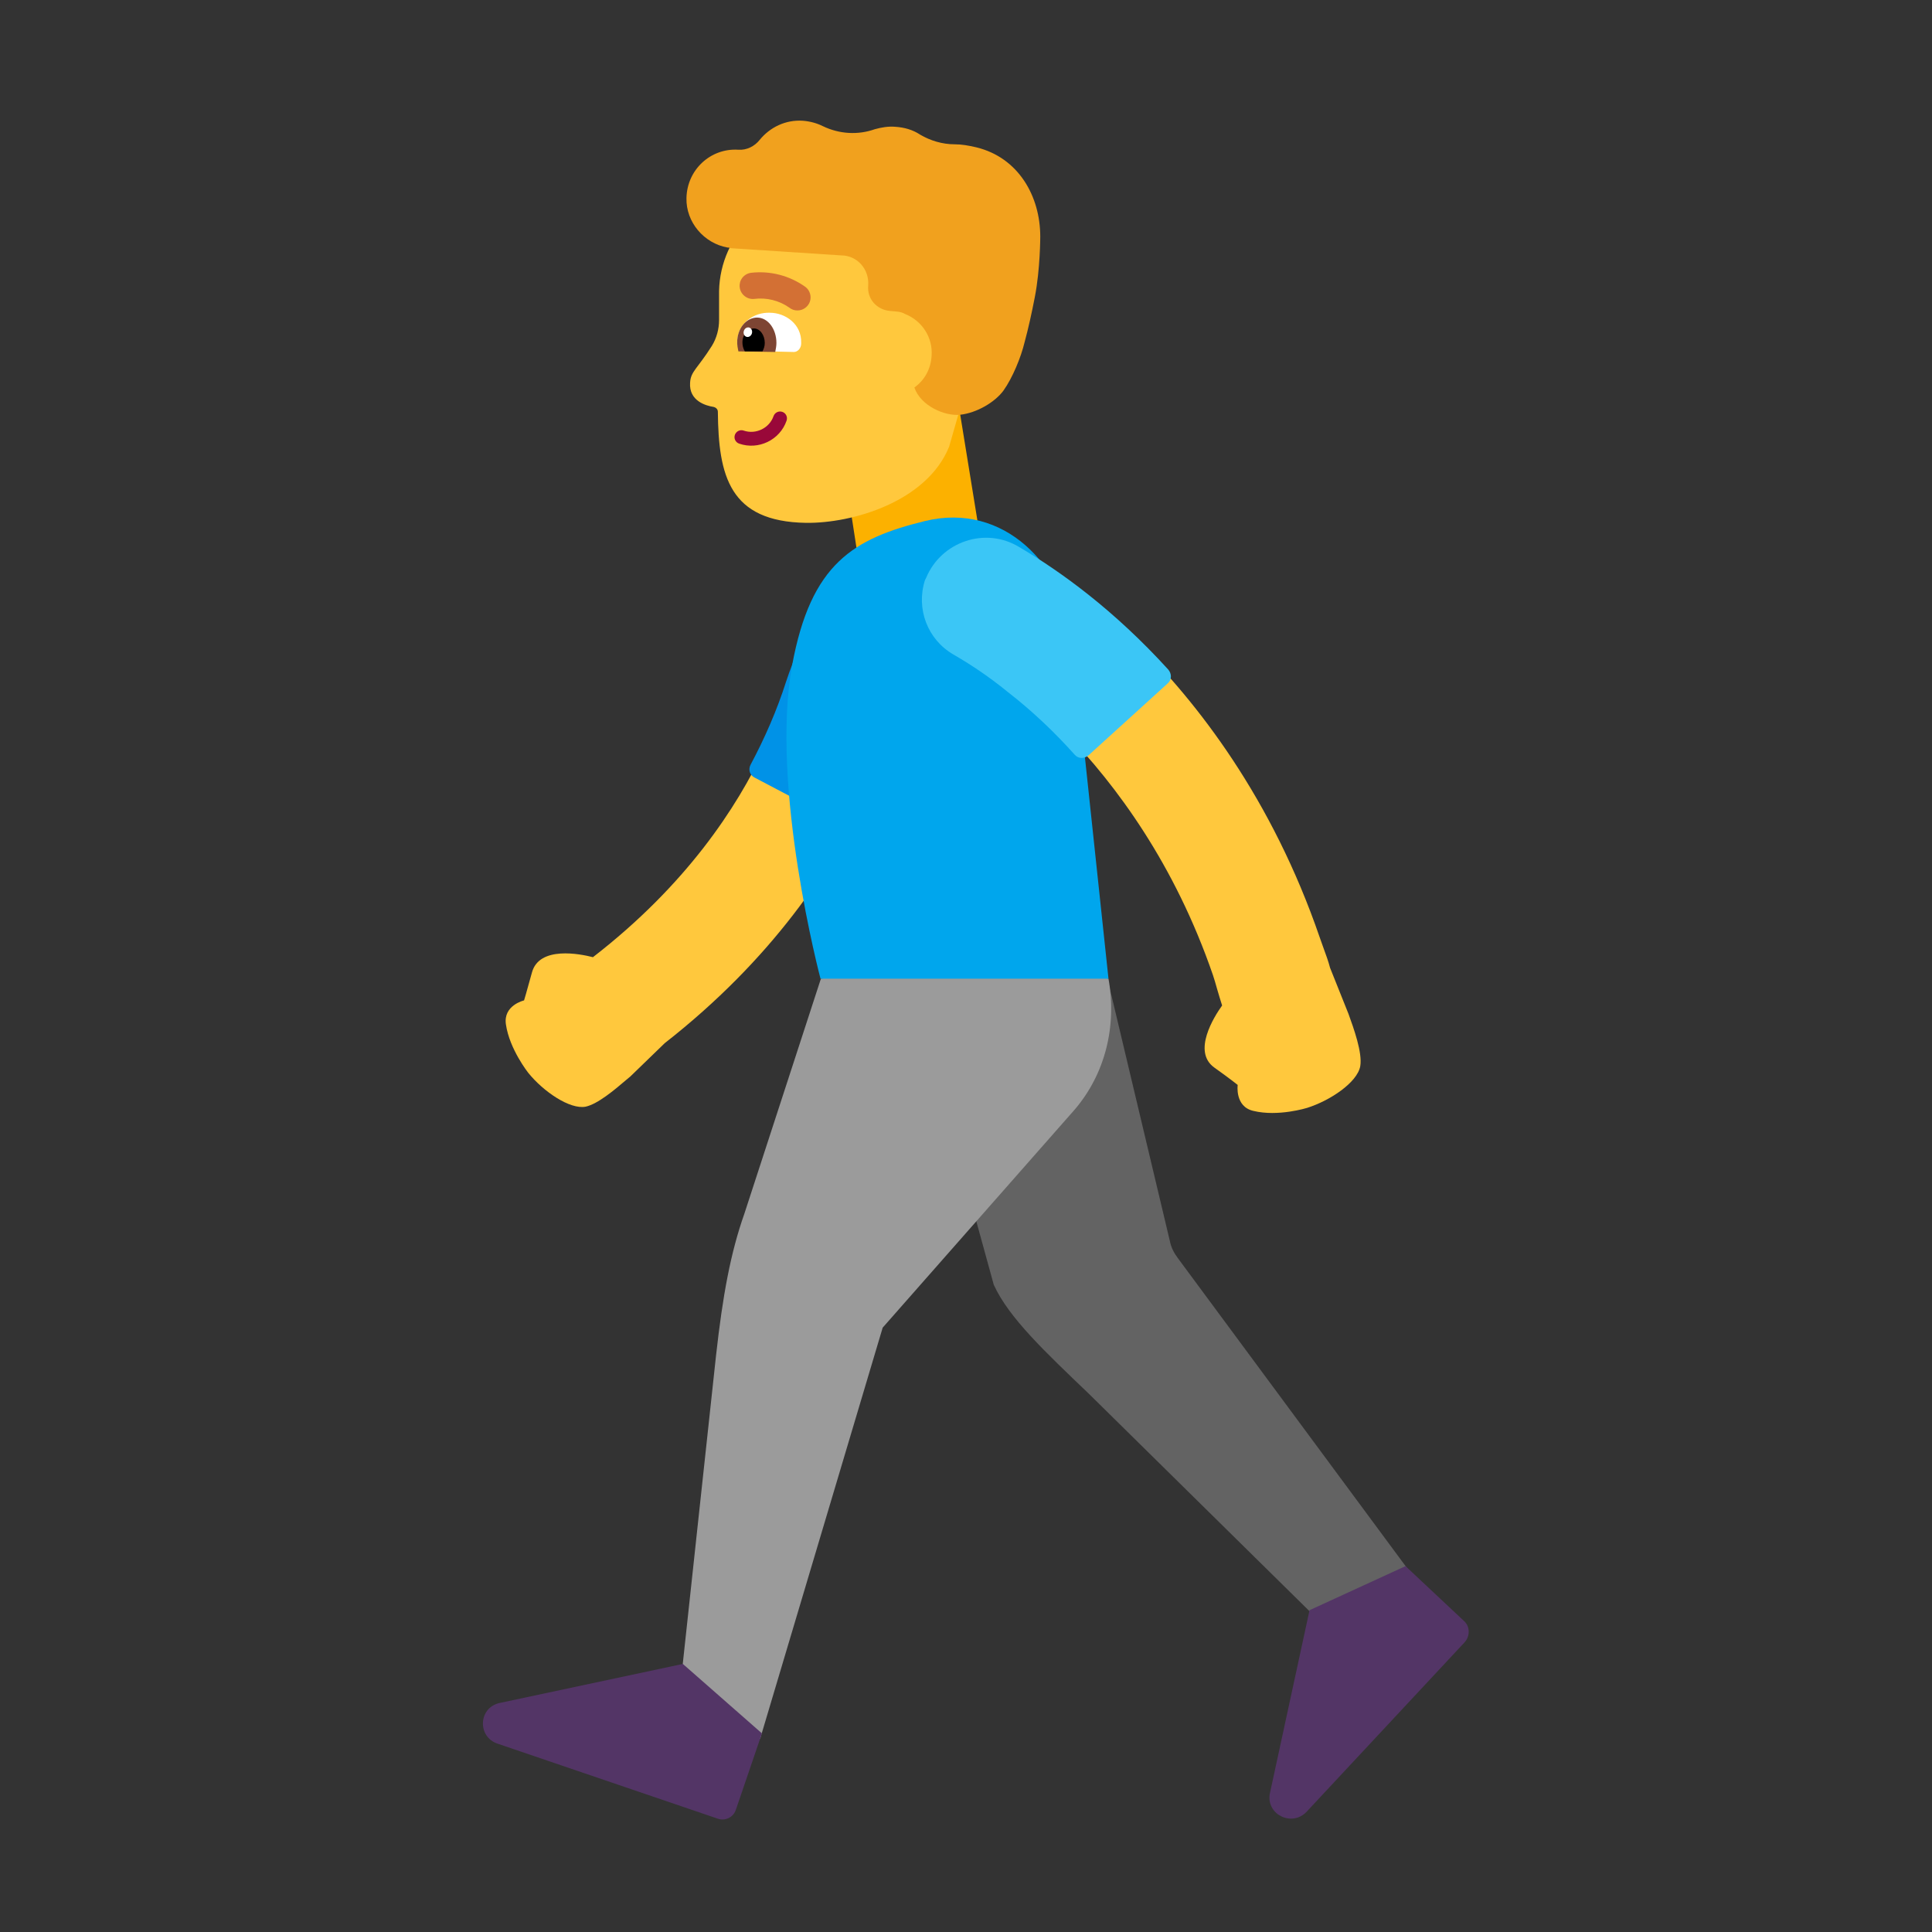 <svg viewBox="0 0 32 32" fill="none" xmlns="http://www.w3.org/2000/svg">
<rect x="0" y="0" width="32" height="32" fill="#333333" stroke="none"/>
<path d="M14.42 12.88L15.37 12.95C16.89 13 17.9 13.81 18.12 15.27L19.38 20.57C19.4 20.67 19.45 20.76 19.51 20.84L23.54 26.29L22.17 27.16L18.04 23.09C17.32 22.4 16.71 21.83 16.46 21.28L15.28 16.99L14.42 12.88Z" fill="#636363"/>
<path d="M13.6 16.2L12.33 20.1C12.1 20.75 11.97 21.46 11.86 22.45L11.3 27.64L12.59 28.8L14.62 21.99L17.79 18.39C18.31 17.79 18.5 16.99 18.36 16.21L16.027 15.717L13.6 16.21V16.2Z" fill="#9B9B9B"/>
<path d="M24.25 26.85L23.28 25.94L21.69 26.67L21.03 29.72C20.98 30.06 21.4 30.26 21.64 30.01L24.26 27.2C24.35 27.1 24.35 26.94 24.25 26.85Z" fill="#533566"/>
<path d="M12.19 29.97L12.62 28.71L11.31 27.56L8.26 28.21C7.92 28.3 7.91 28.77 8.24 28.88L11.88 30.12C12.01 30.17 12.15 30.1 12.19 29.97Z" fill="#533566"/>
<path d="M20.242 16.654C20.212 16.561 20.184 16.466 20.158 16.377C20.135 16.295 20.113 16.218 20.09 16.15C18.825 12.478 16.22 10.914 15.952 10.754C15.938 10.745 15.93 10.74 15.93 10.74C15.47 10.49 15.29 9.93 15.53 9.47C15.77 9.01 16.34 8.83 16.79 9.07C16.93 9.14 20.28 10.93 21.86 15.53C21.879 15.585 21.899 15.64 21.918 15.693C21.962 15.812 22.003 15.926 22.03 16.03L22.33 16.78C22.332 16.786 22.334 16.792 22.337 16.798C22.418 17.023 22.569 17.436 22.53 17.66C22.48 17.93 22.03 18.23 21.65 18.35C21.65 18.35 21.17 18.5 20.76 18.4C20.45 18.33 20.5 17.97 20.5 17.97C20.5 17.97 20.39 17.88 20.11 17.68C19.747 17.416 20.106 16.844 20.242 16.654Z" fill="#FFC83D"/>
<path d="M15.042 10.937C15.094 10.427 14.724 9.97 14.214 9.918C13.707 9.866 13.253 10.233 13.198 10.74L13.197 10.752C13.195 10.766 13.191 10.791 13.185 10.826C13.173 10.898 13.151 11.01 13.114 11.157C13.039 11.451 12.904 11.881 12.666 12.392C12.209 13.372 11.367 14.658 9.821 15.854C9.615 15.801 8.929 15.661 8.81 16.11C8.72 16.44 8.68 16.57 8.68 16.57C8.68 16.57 8.33 16.65 8.38 16.97C8.44 17.38 8.75 17.77 8.75 17.77C9 18.08 9.44 18.38 9.7 18.33C9.902 18.286 10.182 18.049 10.368 17.89C10.394 17.869 10.418 17.848 10.44 17.83L11.01 17.278C12.782 15.892 13.785 14.379 14.346 13.176C14.639 12.547 14.812 12.005 14.911 11.613C14.961 11.416 14.993 11.256 15.012 11.141C15.022 11.083 15.029 11.036 15.034 11.002C15.036 10.984 15.038 10.97 15.04 10.959L15.041 10.944L15.042 10.939L15.042 10.937Z" fill="#FFC83D"/>
<path d="M15.89 6.78L16.21 8.75L14.19 9.1L13.88 7.09L15.89 6.78Z" fill="#FCB100"/>
<path d="M14.25 13.63C14.86 12.47 15.16 11.42 15.3 10.66C15.42 10.03 14.94 9.44 14.3 9.41H14.26C13.78 9.41 13.52 9.65 13.43 10.13C13.38 10.41 13.15 10.89 13.02 11.29C12.87 11.76 12.67 12.22 12.43 12.67C12.39 12.75 12.42 12.84 12.5 12.88L14.04 13.69C14.12 13.74 14.21 13.71 14.25 13.63Z" fill="#0092E7"/>
<path d="M15.32 8.63C14.14 8.92 13.43 9.33 13.12 11.02C12.75 13.04 13.59 16.21 13.59 16.21H18.36L17.76 10.57C17.63 9.37 16.63 8.31 15.32 8.63Z" fill="#00A6ED"/>
<path d="M19.35 11.09C18.45 10.1 17.56 9.46 16.88 9.06C16.32 8.72 15.59 8.97 15.34 9.57L15.32 9.61C15.17 10.08 15.36 10.59 15.79 10.84C16.05 10.99 16.36 11.19 16.69 11.46C17.09 11.77 17.46 12.12 17.8 12.5C17.86 12.57 17.96 12.57 18.03 12.51L19.34 11.32C19.41 11.26 19.41 11.16 19.35 11.09Z" fill="#3BC6F6"/>
<path d="M14.77 3.16L13.66 3.14C12.71 3.12 11.93 3.88 11.91 4.82V5.3C11.91 5.45 11.87 5.6 11.79 5.73C11.55 6.11 11.44 6.15 11.43 6.34C11.41 6.64 11.69 6.72 11.82 6.74C11.86 6.75 11.89 6.78 11.89 6.82C11.9 7.88 12.08 8.64 13.35 8.66C14.12 8.67 15.35 8.31 15.72 7.4L16.07 6.18L16.47 4.9C16.47 3.96 15.71 3.18 14.77 3.16Z" fill="#FFC83D"/>
<path d="M12.33 5.81C12.27 5.81 12.21 5.75 12.21 5.67V5.66C12.22 5.35 12.49 5.17 12.75 5.18C13.01 5.18 13.28 5.37 13.27 5.68V5.69C13.27 5.77 13.21 5.83 13.15 5.83L12.33 5.81Z" fill="white"/>
<path d="M12.23 5.82C12.22 5.77 12.21 5.72 12.21 5.67C12.21 5.44 12.36 5.26 12.54 5.26C12.72 5.26 12.86 5.45 12.86 5.68C12.86 5.73 12.85 5.78 12.84 5.83L12.23 5.82Z" fill="#7D4533"/>
<path d="M12.337 5.82C12.307 5.77 12.297 5.72 12.297 5.67C12.297 5.54 12.387 5.44 12.487 5.44C12.587 5.44 12.667 5.55 12.667 5.68C12.667 5.74 12.649 5.78 12.629 5.82H12.337Z" fill="black"/>
<path d="M12.454 5.522C12.466 5.479 12.446 5.436 12.409 5.425C12.372 5.415 12.332 5.44 12.32 5.483C12.307 5.525 12.328 5.568 12.365 5.579C12.402 5.59 12.442 5.564 12.454 5.522Z" fill="white"/>
<path d="M12.958 6.822C13.018 6.842 13.049 6.908 13.028 6.968C12.918 7.288 12.562 7.459 12.243 7.348C12.183 7.328 12.151 7.262 12.172 7.203C12.193 7.143 12.258 7.111 12.318 7.132C12.518 7.201 12.743 7.092 12.812 6.893C12.833 6.833 12.898 6.801 12.958 6.822Z" fill="#990839"/>
<path d="M13.209 5.142C13.159 5.143 13.112 5.126 13.073 5.095C12.905 4.977 12.697 4.925 12.492 4.951C12.435 4.957 12.378 4.94 12.333 4.904C12.288 4.868 12.258 4.816 12.252 4.759C12.248 4.731 12.251 4.702 12.258 4.674C12.266 4.647 12.279 4.621 12.297 4.599C12.315 4.576 12.337 4.558 12.362 4.544C12.387 4.53 12.415 4.521 12.444 4.518C12.762 4.482 13.084 4.567 13.344 4.755C13.379 4.783 13.405 4.821 13.417 4.865C13.43 4.908 13.428 4.954 13.414 4.997C13.399 5.039 13.371 5.076 13.334 5.102C13.297 5.128 13.254 5.142 13.209 5.142V5.142Z" fill="#D37034"/>
<path d="M16.17 2.44C16.87 2.61 17.23 3.25 17.23 3.92C17.23 3.92 17.23 4.46 17.14 4.92C17.09 5.18 17.03 5.45 16.97 5.67C16.91 5.92 16.77 6.26 16.62 6.47C16.48 6.66 16.18 6.84 15.9 6.87C15.654 6.895 15.25 6.727 15.145 6.418C15.309 6.302 15.417 6.117 15.43 5.895C15.454 5.588 15.27 5.314 14.998 5.204C14.954 5.179 14.904 5.163 14.85 5.16L14.74 5.15C14.52 5.13 14.36 4.95 14.38 4.73C14.4 4.46 14.2 4.23 13.93 4.23L12.09 4.11C12.08 4.1 12.06 4.1 12.05 4.1C11.66 4.03 11.36 3.68 11.37 3.28C11.38 2.81 11.77 2.45 12.23 2.48C12.37 2.49 12.5 2.42 12.58 2.32C12.75 2.11 13.01 1.98 13.3 2C13.42 2.01 13.53 2.04 13.63 2.09C13.9 2.22 14.21 2.24 14.49 2.14C14.6 2.11 14.71 2.09 14.83 2.1C14.98 2.11 15.12 2.15 15.24 2.23C15.41 2.33 15.61 2.39 15.81 2.39C15.93 2.39 16.04 2.41 16.17 2.44Z" fill="#F1A11E"/>
</svg>
